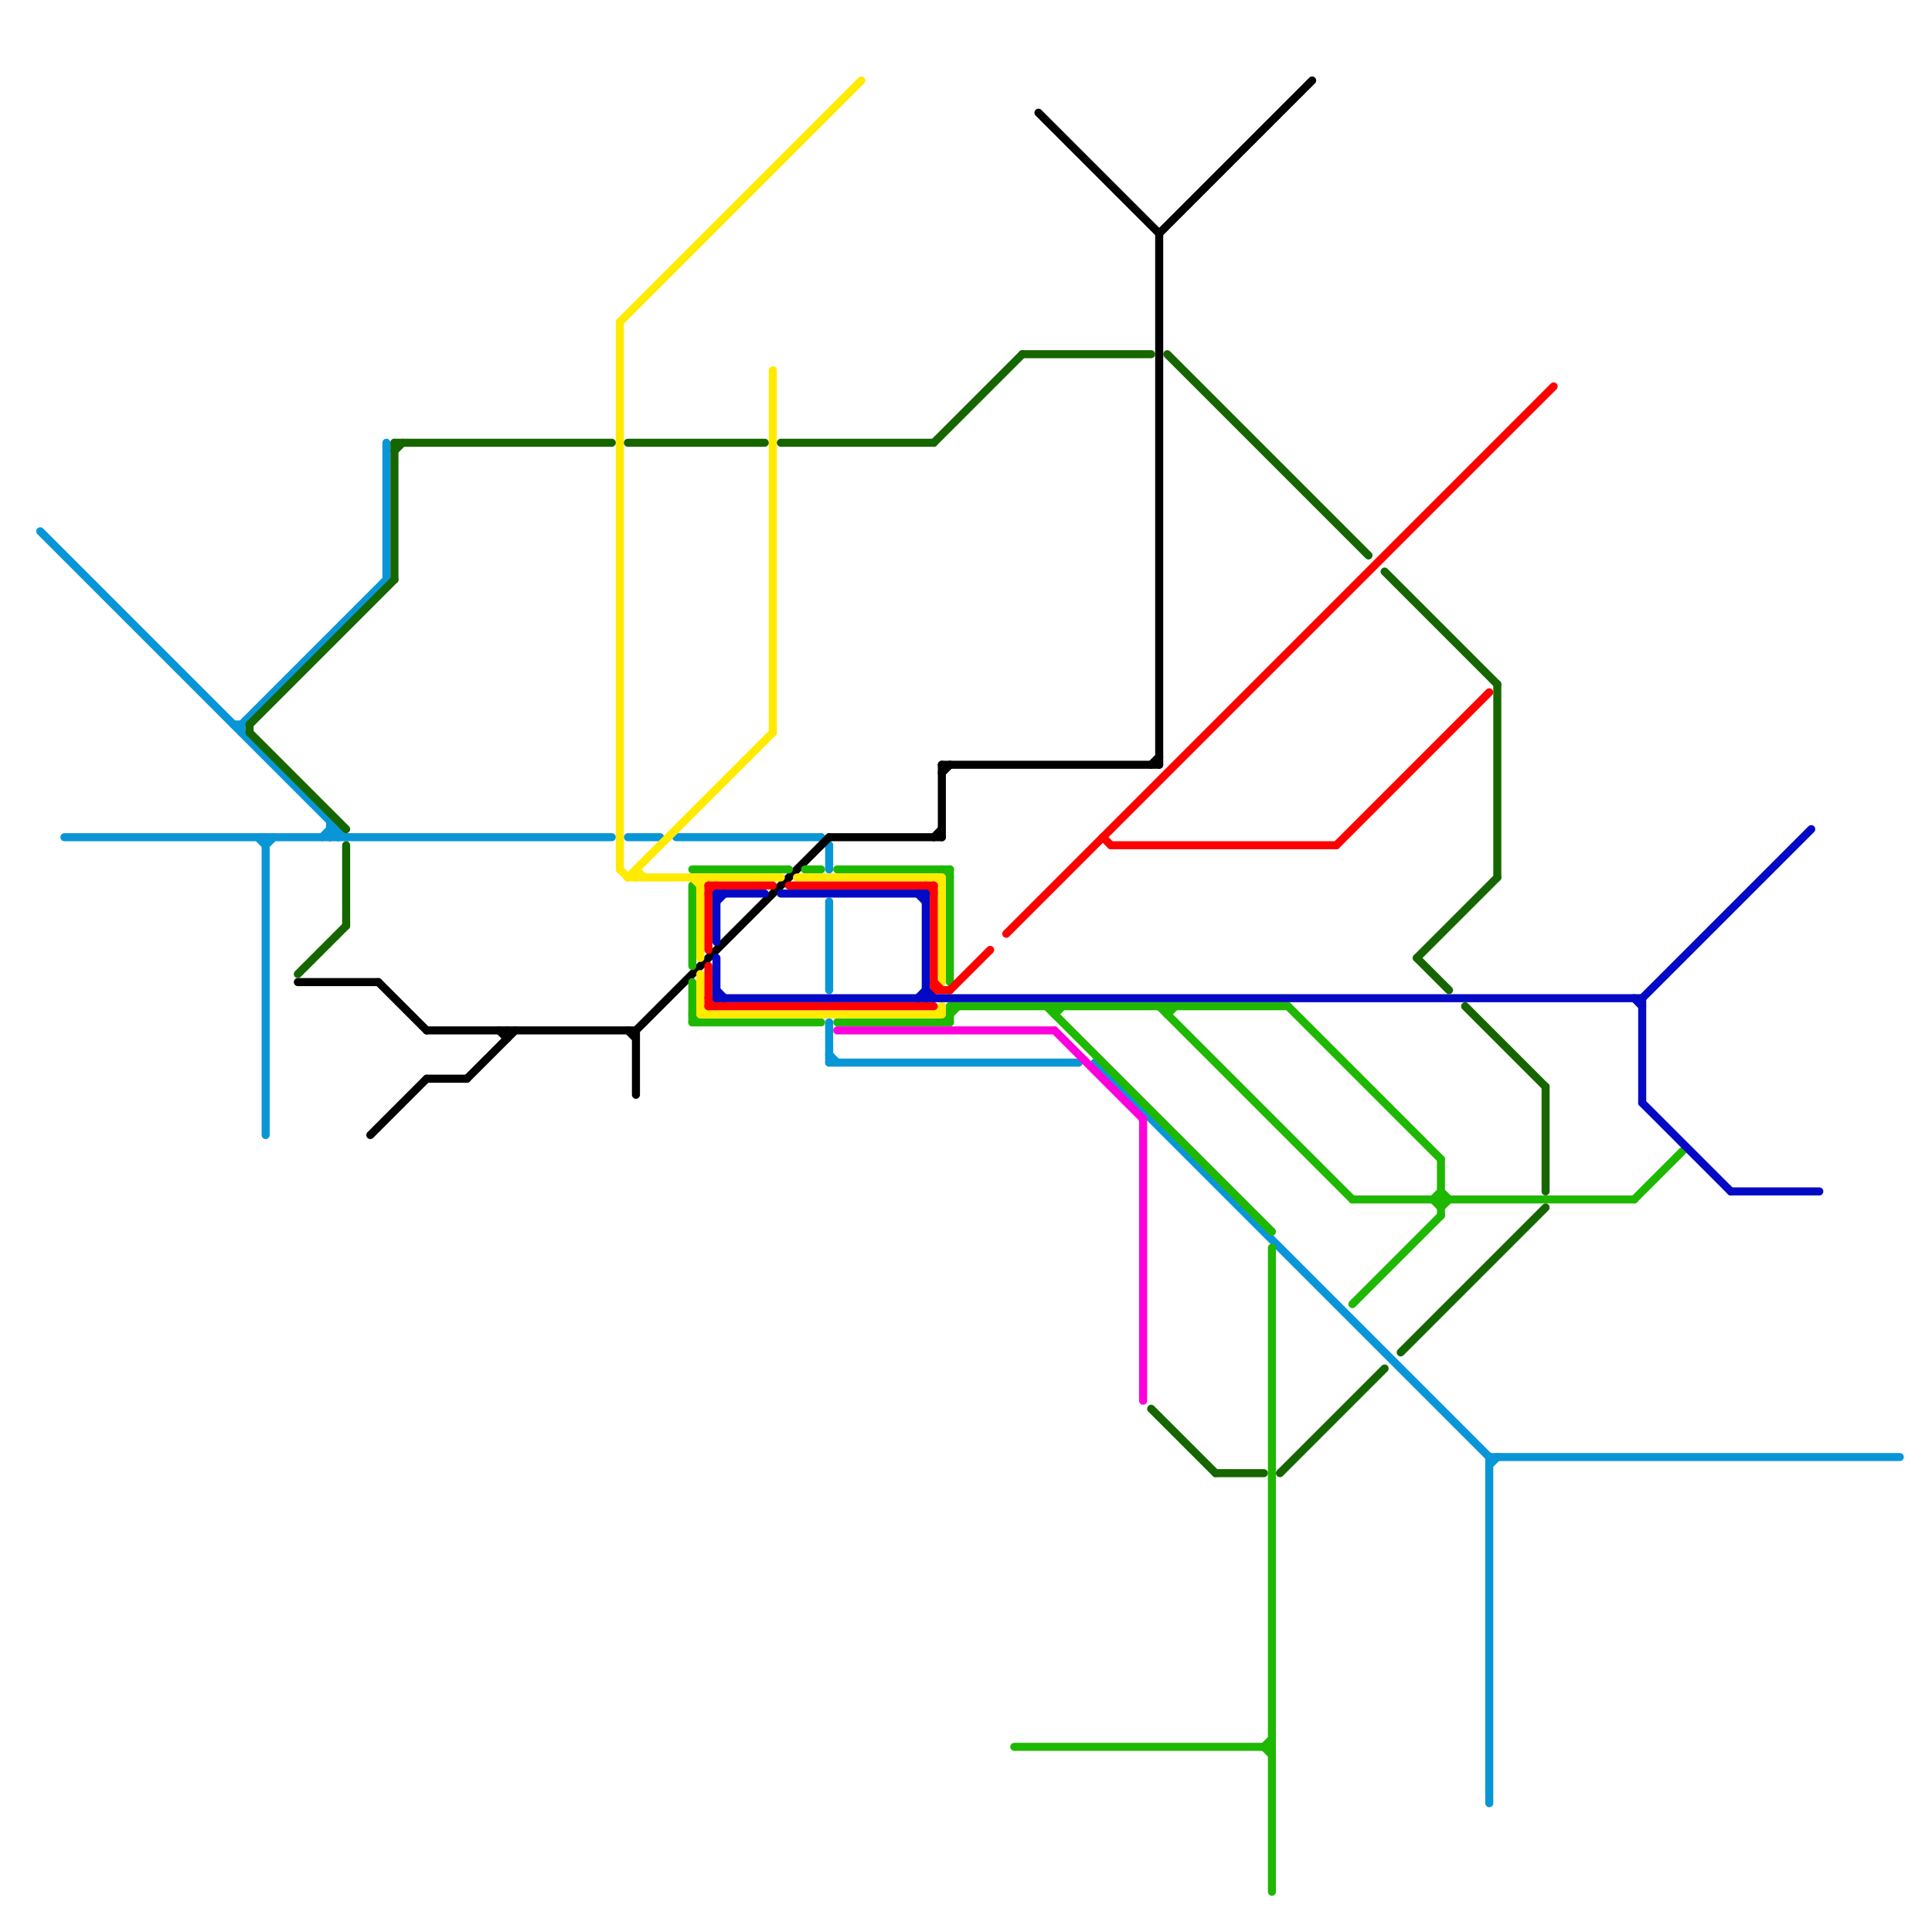 
<svg version="1.1" xmlns="http://www.w3.org/2000/svg" viewBox="0 0 240 240">
<style>line { stroke-width: 1; fill: none; stroke-linecap: round; stroke-linejoin: round; } .c0 { stroke: #0896d7 } .c1 { stroke: #000000 } .c2 { stroke: #1fb800 } .c3 { stroke: #ffea00 } .c4 { stroke: #ff0000 } .c5 { stroke: #0309c4 } .c6 { stroke: #166600 } .c7 { stroke: #ff00dd }</style><line class="c0" x1="5" y1="66" x2="43" y2="104"/><line class="c0" x1="136" y1="132" x2="185" y2="181"/><line class="c0" x1="185" y1="181" x2="236" y2="181"/><line class="c0" x1="32" y1="104" x2="33" y2="105"/><line class="c0" x1="78" y1="104" x2="82" y2="104"/><line class="c0" x1="103" y1="112" x2="103" y2="123"/><line class="c0" x1="102" y1="104" x2="103" y2="105"/><line class="c0" x1="185" y1="181" x2="185" y2="224"/><line class="c0" x1="103" y1="127" x2="103" y2="132"/><line class="c0" x1="84" y1="104" x2="102" y2="104"/><line class="c0" x1="33" y1="105" x2="34" y2="104"/><line class="c0" x1="8" y1="104" x2="76" y2="104"/><line class="c0" x1="41" y1="104" x2="42" y2="103"/><line class="c0" x1="41" y1="103" x2="42" y2="104"/><line class="c0" x1="40" y1="104" x2="41" y2="103"/><line class="c0" x1="48" y1="55" x2="48" y2="72"/><line class="c0" x1="103" y1="105" x2="103" y2="108"/><line class="c0" x1="185" y1="182" x2="186" y2="181"/><line class="c0" x1="103" y1="131" x2="104" y2="132"/><line class="c0" x1="29" y1="90" x2="30" y2="90"/><line class="c0" x1="103" y1="132" x2="134" y2="132"/><line class="c0" x1="30" y1="90" x2="30" y2="91"/><line class="c0" x1="41" y1="103" x2="42" y2="103"/><line class="c0" x1="30" y1="90" x2="48" y2="72"/><line class="c0" x1="41" y1="102" x2="41" y2="104"/><line class="c0" x1="42" y1="103" x2="42" y2="104"/><line class="c0" x1="33" y1="104" x2="33" y2="141"/><line class="c1" x1="79" y1="128" x2="79" y2="136"/><line class="c1" x1="143" y1="95" x2="144" y2="94"/><line class="c1" x1="58" y1="134" x2="64" y2="128"/><line class="c1" x1="63" y1="128" x2="63" y2="129"/><line class="c1" x1="79" y1="128" x2="103" y2="104"/><line class="c1" x1="117" y1="96" x2="118" y2="95"/><line class="c1" x1="62" y1="128" x2="63" y2="129"/><line class="c1" x1="103" y1="104" x2="117" y2="104"/><line class="c1" x1="53" y1="128" x2="79" y2="128"/><line class="c1" x1="78" y1="128" x2="79" y2="129"/><line class="c1" x1="129" y1="14" x2="144" y2="29"/><line class="c1" x1="53" y1="134" x2="58" y2="134"/><line class="c1" x1="117" y1="95" x2="144" y2="95"/><line class="c1" x1="116" y1="104" x2="117" y2="103"/><line class="c1" x1="144" y1="29" x2="144" y2="95"/><line class="c1" x1="37" y1="122" x2="47" y2="122"/><line class="c1" x1="47" y1="122" x2="53" y2="128"/><line class="c1" x1="46" y1="141" x2="53" y2="134"/><line class="c1" x1="144" y1="29" x2="163" y2="10"/><line class="c1" x1="117" y1="95" x2="117" y2="104"/><line class="c2" x1="131" y1="126" x2="132" y2="125"/><line class="c2" x1="178" y1="149" x2="179" y2="148"/><line class="c2" x1="118" y1="108" x2="118" y2="122"/><line class="c2" x1="157" y1="217" x2="158" y2="216"/><line class="c2" x1="168" y1="162" x2="179" y2="151"/><line class="c2" x1="126" y1="217" x2="158" y2="217"/><line class="c2" x1="144" y1="125" x2="168" y2="149"/><line class="c2" x1="203" y1="149" x2="209" y2="143"/><line class="c2" x1="104" y1="108" x2="118" y2="108"/><line class="c2" x1="179" y1="144" x2="179" y2="151"/><line class="c2" x1="178" y1="149" x2="179" y2="150"/><line class="c2" x1="179" y1="148" x2="180" y2="149"/><line class="c2" x1="117" y1="127" x2="119" y2="125"/><line class="c2" x1="118" y1="125" x2="160" y2="125"/><line class="c2" x1="157" y1="217" x2="158" y2="218"/><line class="c2" x1="160" y1="125" x2="179" y2="144"/><line class="c2" x1="130" y1="125" x2="158" y2="153"/><line class="c2" x1="131" y1="125" x2="131" y2="126"/><line class="c2" x1="86" y1="122" x2="86" y2="127"/><line class="c2" x1="86" y1="126" x2="87" y2="127"/><line class="c2" x1="158" y1="155" x2="158" y2="235"/><line class="c2" x1="86" y1="108" x2="98" y2="108"/><line class="c2" x1="145" y1="126" x2="146" y2="125"/><line class="c2" x1="118" y1="125" x2="118" y2="127"/><line class="c2" x1="145" y1="125" x2="145" y2="126"/><line class="c2" x1="179" y1="150" x2="180" y2="149"/><line class="c2" x1="117" y1="108" x2="118" y2="109"/><line class="c2" x1="86" y1="110" x2="86" y2="120"/><line class="c2" x1="86" y1="127" x2="102" y2="127"/><line class="c2" x1="104" y1="127" x2="118" y2="127"/><line class="c2" x1="100" y1="108" x2="102" y2="108"/><line class="c2" x1="168" y1="149" x2="203" y2="149"/><line class="c3" x1="78" y1="109" x2="96" y2="91"/><line class="c3" x1="87" y1="126" x2="117" y2="126"/><line class="c3" x1="77" y1="40" x2="107" y2="10"/><line class="c3" x1="77" y1="108" x2="78" y2="109"/><line class="c3" x1="99" y1="109" x2="117" y2="109"/><line class="c3" x1="87" y1="121" x2="87" y2="126"/><line class="c3" x1="117" y1="125" x2="117" y2="126"/><line class="c3" x1="116" y1="126" x2="117" y2="125"/><line class="c3" x1="87" y1="109" x2="87" y2="119"/><line class="c3" x1="79" y1="108" x2="79" y2="109"/><line class="c3" x1="77" y1="40" x2="77" y2="108"/><line class="c3" x1="96" y1="46" x2="96" y2="91"/><line class="c3" x1="87" y1="125" x2="88" y2="126"/><line class="c3" x1="78" y1="109" x2="97" y2="109"/><line class="c3" x1="86" y1="109" x2="87" y2="110"/><line class="c3" x1="117" y1="109" x2="117" y2="122"/><line class="c3" x1="79" y1="108" x2="80" y2="109"/><line class="c3" x1="116" y1="109" x2="117" y2="110"/><line class="c3" x1="87" y1="110" x2="88" y2="109"/><line class="c4" x1="115" y1="110" x2="116" y2="111"/><line class="c4" x1="116" y1="122" x2="117" y2="123"/><line class="c4" x1="125" y1="116" x2="193" y2="48"/><line class="c4" x1="88" y1="124" x2="89" y2="125"/><line class="c4" x1="138" y1="105" x2="166" y2="105"/><line class="c4" x1="88" y1="110" x2="88" y2="118"/><line class="c4" x1="88" y1="120" x2="88" y2="125"/><line class="c4" x1="116" y1="110" x2="116" y2="123"/><line class="c4" x1="98" y1="110" x2="116" y2="110"/><line class="c4" x1="88" y1="110" x2="96" y2="110"/><line class="c4" x1="118" y1="123" x2="123" y2="118"/><line class="c4" x1="88" y1="125" x2="116" y2="125"/><line class="c4" x1="88" y1="111" x2="89" y2="110"/><line class="c4" x1="166" y1="105" x2="185" y2="86"/><line class="c4" x1="116" y1="123" x2="118" y2="123"/><line class="c4" x1="137" y1="104" x2="138" y2="105"/><line class="c5" x1="203" y1="124" x2="204" y2="125"/><line class="c5" x1="204" y1="124" x2="204" y2="137"/><line class="c5" x1="89" y1="111" x2="95" y2="111"/><line class="c5" x1="114" y1="111" x2="115" y2="112"/><line class="c5" x1="97" y1="111" x2="115" y2="111"/><line class="c5" x1="115" y1="111" x2="115" y2="124"/><line class="c5" x1="89" y1="111" x2="89" y2="117"/><line class="c5" x1="89" y1="119" x2="89" y2="124"/><line class="c5" x1="89" y1="124" x2="204" y2="124"/><line class="c5" x1="215" y1="148" x2="226" y2="148"/><line class="c5" x1="204" y1="137" x2="215" y2="148"/><line class="c5" x1="89" y1="112" x2="90" y2="111"/><line class="c5" x1="204" y1="124" x2="225" y2="103"/><line class="c5" x1="89" y1="123" x2="90" y2="124"/><line class="c5" x1="114" y1="124" x2="115" y2="123"/><line class="c5" x1="115" y1="123" x2="116" y2="124"/><line class="c6" x1="31" y1="90" x2="49" y2="72"/><line class="c6" x1="49" y1="55" x2="76" y2="55"/><line class="c6" x1="145" y1="44" x2="170" y2="69"/><line class="c6" x1="151" y1="183" x2="157" y2="183"/><line class="c6" x1="43" y1="105" x2="43" y2="115"/><line class="c6" x1="31" y1="90" x2="31" y2="91"/><line class="c6" x1="186" y1="85" x2="186" y2="109"/><line class="c6" x1="37" y1="121" x2="43" y2="115"/><line class="c6" x1="174" y1="168" x2="192" y2="150"/><line class="c6" x1="116" y1="55" x2="127" y2="44"/><line class="c6" x1="97" y1="55" x2="116" y2="55"/><line class="c6" x1="31" y1="91" x2="43" y2="103"/><line class="c6" x1="78" y1="55" x2="95" y2="55"/><line class="c6" x1="192" y1="135" x2="192" y2="148"/><line class="c6" x1="159" y1="183" x2="172" y2="170"/><line class="c6" x1="127" y1="44" x2="143" y2="44"/><line class="c6" x1="182" y1="125" x2="192" y2="135"/><line class="c6" x1="176" y1="119" x2="186" y2="109"/><line class="c6" x1="49" y1="55" x2="49" y2="72"/><line class="c6" x1="143" y1="175" x2="151" y2="183"/><line class="c6" x1="172" y1="71" x2="186" y2="85"/><line class="c6" x1="176" y1="119" x2="180" y2="123"/><line class="c6" x1="49" y1="56" x2="50" y2="55"/><line class="c7" x1="142" y1="139" x2="142" y2="174"/><line class="c7" x1="104" y1="128" x2="131" y2="128"/><line class="c7" x1="131" y1="128" x2="142" y2="139"/>


</svg>

